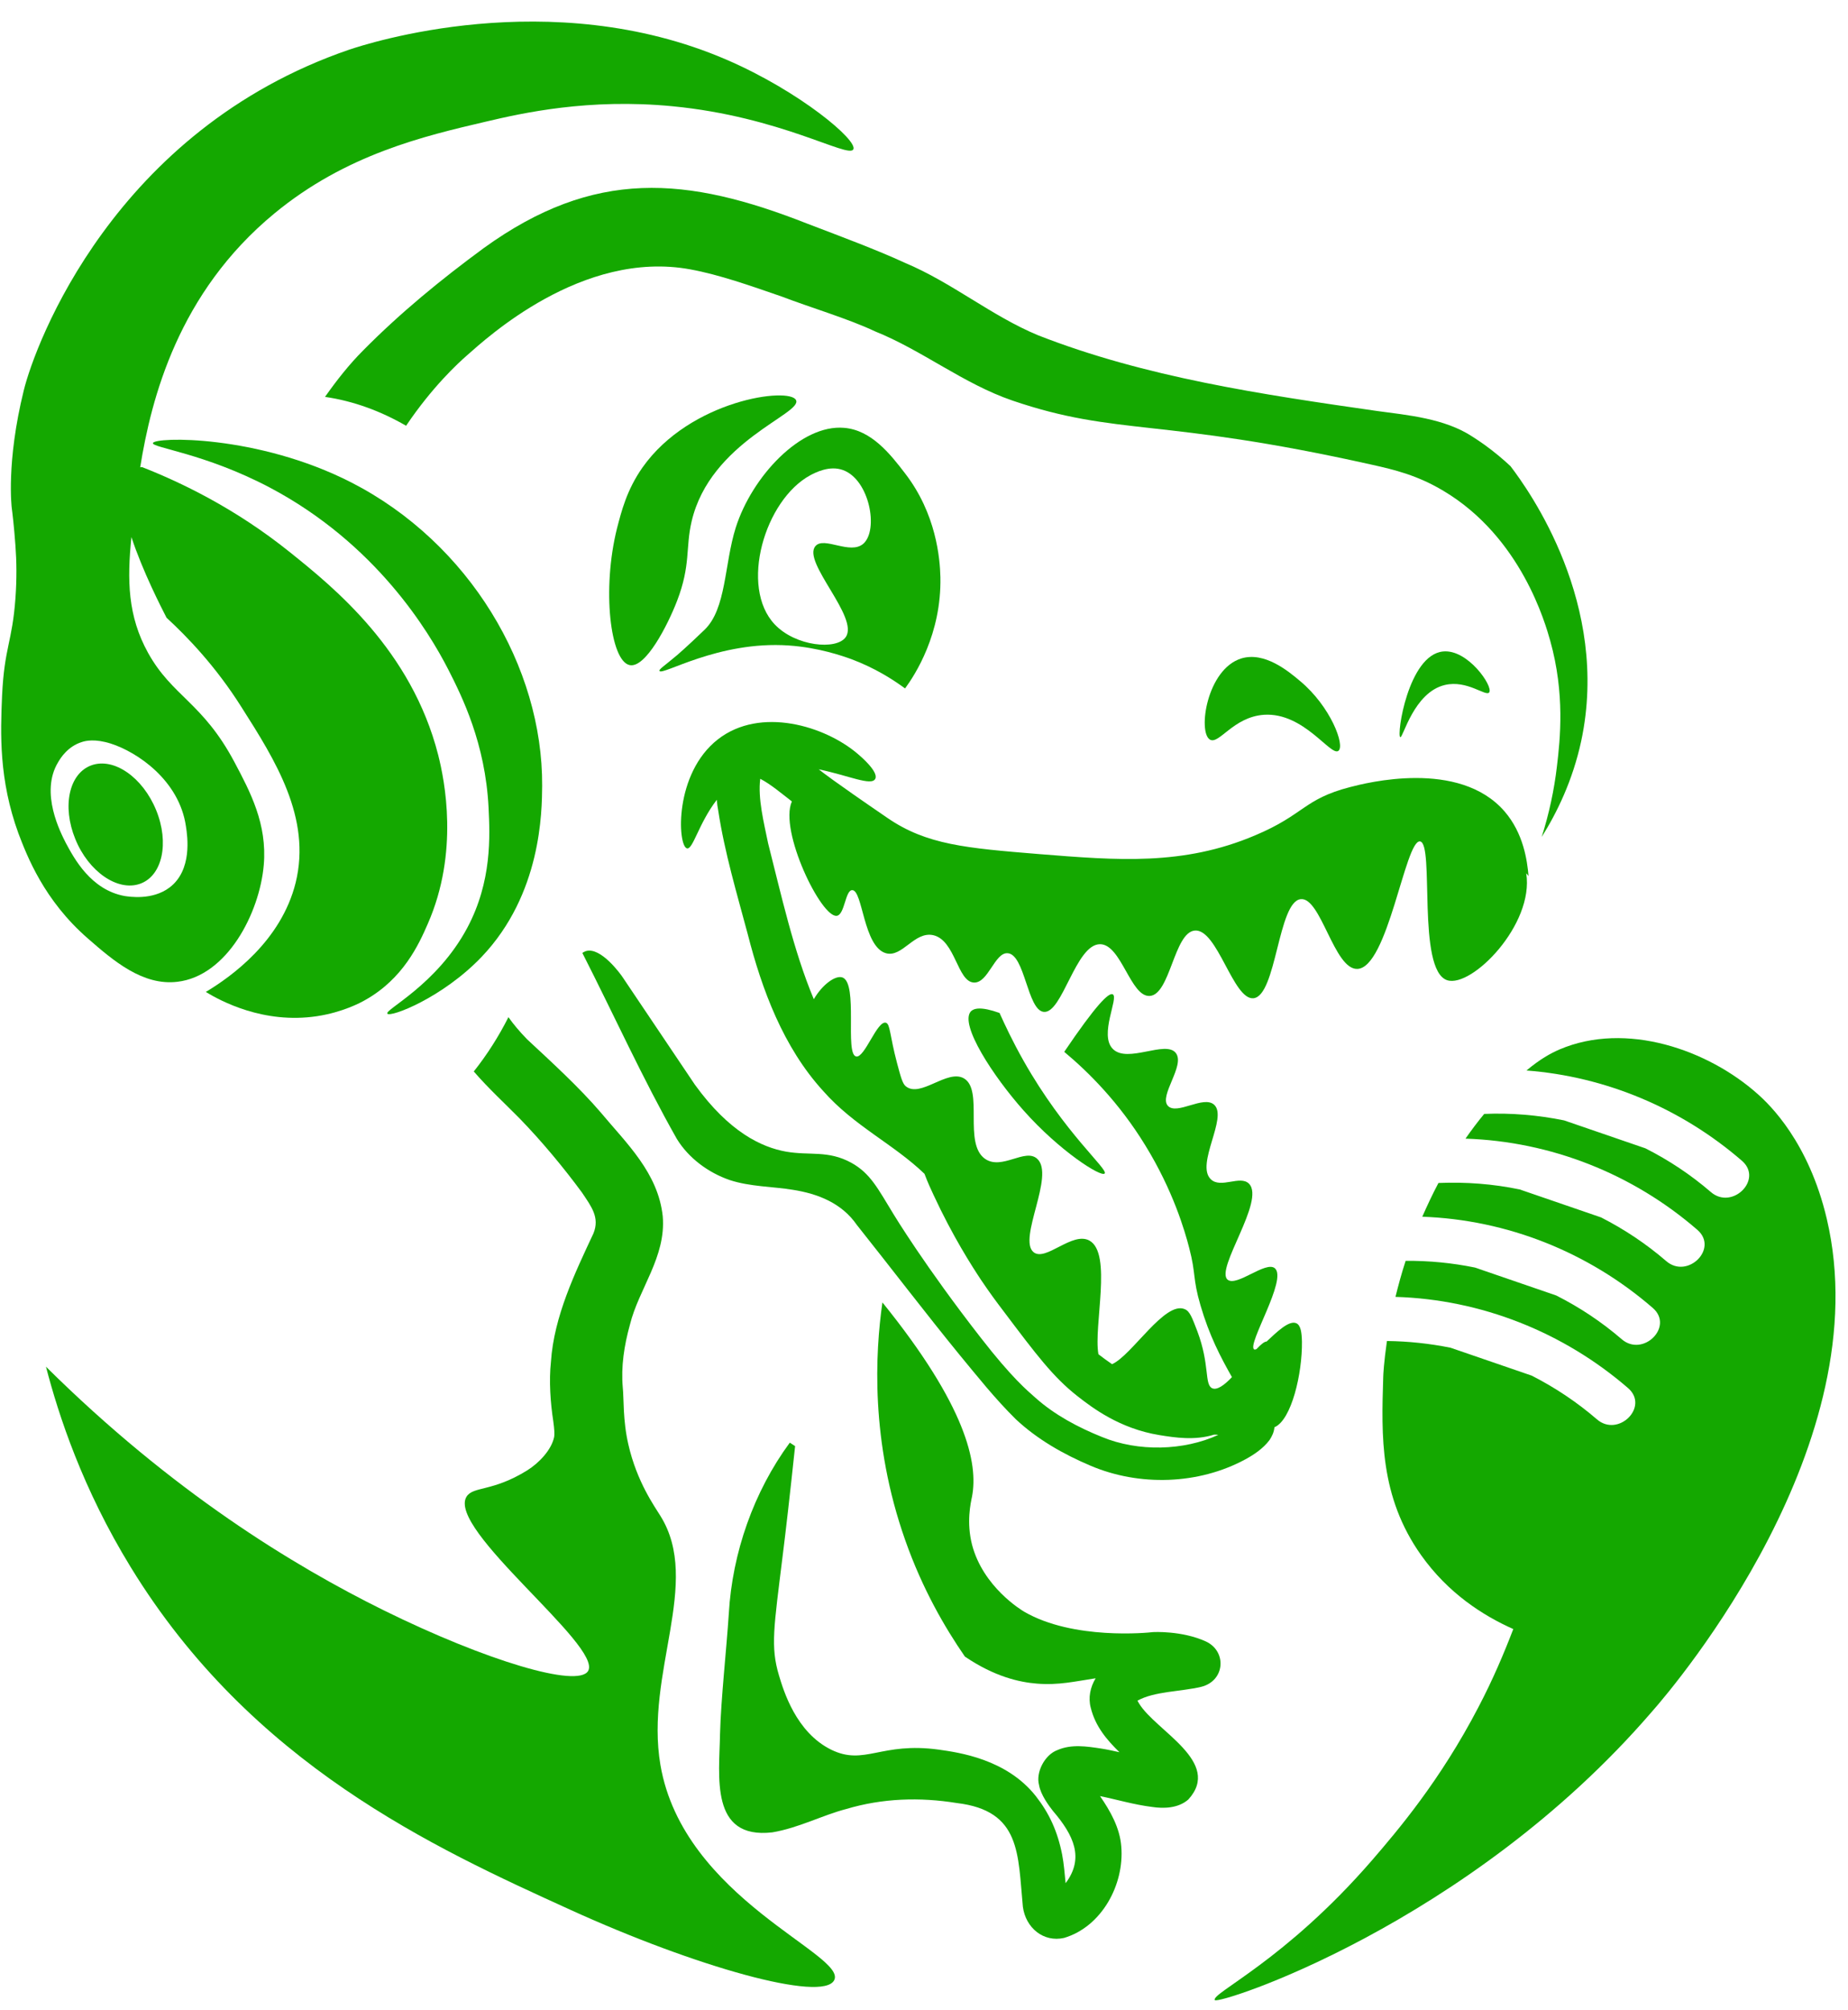<?xml version="1.0" encoding="UTF-8"?> <svg xmlns="http://www.w3.org/2000/svg" width="80" height="87" viewBox="0 0 80 87" fill="none"> <g clip-path="url(#clip0_451_9688)"> <path d="M16.77 43.88C16.9 44.05 19.15 43.2 20.85 41.42C23.44 38.7 23.46 35.13 23.47 34.02C23.5 28.87 20.32 23.51 15.22 20.89C11.14 18.8 6.69 18.91 6.62 19.18C6.57 19.38 8.86 19.62 11.67 21.1C16.27 23.53 18.56 27.33 19.41 28.99C20 30.15 21.01 32.17 21.15 34.96C21.21 36.19 21.3 38.15 20.23 40.16C18.91 42.64 16.63 43.71 16.77 43.88Z" fill="#14A800"></path> <path d="M3.809 40.629C4.909 41.589 6.179 42.679 7.679 42.499C9.829 42.249 11.239 39.529 11.419 37.439C11.569 35.669 10.839 34.289 10.149 32.989C8.779 30.409 7.449 30.139 6.409 28.259C5.529 26.669 5.499 25.119 5.689 23.249C6.179 24.739 6.989 26.309 7.209 26.739C8.099 27.559 9.339 28.839 10.459 30.619C11.909 32.899 13.489 35.399 12.799 38.209C12.169 40.739 10.009 42.279 8.909 42.939C9.519 43.309 11.389 44.339 13.719 43.989C14.839 43.819 15.619 43.399 15.809 43.289C17.449 42.369 18.129 40.889 18.519 39.989C19.879 36.889 19.249 33.789 18.969 32.679C17.809 28.139 14.449 25.429 12.569 23.919C10.159 21.979 7.779 20.859 6.149 20.219C6.119 20.219 6.099 20.229 6.069 20.229C6.549 17.239 7.719 12.669 11.879 9.239C14.979 6.679 18.369 5.889 21.019 5.269C22.629 4.889 25.489 4.249 29.109 4.599C33.789 5.049 36.709 6.859 36.939 6.469C37.159 6.089 34.619 3.949 31.439 2.579C23.799 -0.711 15.839 1.909 15.119 2.149C4.939 5.639 1.519 14.899 1.029 16.899C0.259 20.019 0.509 21.989 0.509 21.989C0.529 22.139 0.609 22.779 0.669 23.629C0.719 24.299 0.729 25.049 0.669 25.889C0.529 27.819 0.189 27.999 0.089 30.129C0.019 31.749 -0.051 33.749 0.799 36.079C1.169 37.049 1.899 38.969 3.809 40.629ZM2.519 32.989C2.619 32.819 2.929 32.309 3.549 32.119C3.699 32.069 4.109 31.969 4.799 32.189C5.929 32.549 7.759 33.769 8.049 35.769C8.119 36.219 8.329 37.669 7.339 38.419C6.579 38.989 5.569 38.809 5.409 38.789C3.929 38.529 3.199 37.139 2.849 36.489C2.639 36.069 1.709 34.319 2.519 32.989Z" fill="#14A800"></path> <path d="M6.059 38.258C7.029 37.918 7.339 36.488 6.759 35.068C6.179 33.648 4.929 32.778 3.959 33.128C2.989 33.478 2.679 34.898 3.259 36.318C3.829 37.728 5.089 38.598 6.059 38.258Z" fill="#14A800"></path> <path d="M65.131 35.122C63.161 32.852 59.131 33.892 58.441 34.072C56.431 34.592 56.471 35.262 54.331 36.162C51.221 37.482 48.371 37.242 44.991 36.972C41.821 36.712 40.111 36.572 38.411 35.402C35.941 33.712 35.561 33.392 35.561 33.392C35.521 33.362 35.481 33.332 35.441 33.302C36.711 33.562 37.731 34.042 37.891 33.712C38.041 33.412 37.271 32.752 37.141 32.642C35.721 31.422 32.921 30.572 31.081 32.002C29.181 33.482 29.331 36.582 29.731 36.722C29.991 36.812 30.241 35.642 31.031 34.622C31.041 34.782 31.061 34.932 31.091 35.082C31.371 36.922 31.901 38.682 32.371 40.442C32.981 42.832 33.911 45.342 35.641 47.232C36.971 48.742 38.681 49.522 40.021 50.812C40.091 50.982 40.121 51.102 40.411 51.722C41.251 53.532 42.071 54.802 42.461 55.392C42.831 55.942 43.111 56.322 43.431 56.742C44.871 58.652 45.591 59.612 46.651 60.442C47.291 60.942 48.471 61.842 50.191 62.122C50.871 62.232 51.721 62.362 52.561 62.102C52.621 62.102 52.681 62.102 52.741 62.112C51.241 62.802 49.271 62.852 47.701 62.202C46.681 61.792 45.661 61.252 44.831 60.512C44.481 60.202 43.811 59.652 42.461 57.912C40.051 54.822 38.701 52.592 38.701 52.592C37.991 51.432 37.681 50.792 36.851 50.332C35.841 49.782 35.071 50.032 34.031 49.852C32.971 49.662 31.571 49.012 30.081 46.952C29.031 45.392 27.991 43.842 26.941 42.282C26.881 42.192 26.011 40.972 25.361 41.172C25.311 41.192 25.261 41.212 25.211 41.252C26.581 43.942 27.811 46.672 29.301 49.302C29.811 50.132 30.661 50.762 31.591 51.082C32.471 51.372 33.461 51.362 34.311 51.502C35.411 51.672 36.441 52.082 37.091 53.022C38.571 54.882 40.041 56.812 41.551 58.662C42.321 59.592 43.061 60.532 43.971 61.432C44.911 62.312 46.041 62.952 47.221 63.452C49.321 64.342 51.881 64.272 53.911 63.172C54.241 62.992 54.671 62.722 54.961 62.332C55.071 62.162 55.151 61.992 55.171 61.782C55.911 61.472 56.381 59.442 56.361 58.072C56.351 57.682 56.311 57.372 56.121 57.282C55.801 57.132 55.251 57.682 54.831 58.072C54.731 58.072 54.581 58.202 54.391 58.402C54.351 58.412 54.311 58.432 54.291 58.412C53.971 58.202 55.741 55.382 55.191 54.902C54.801 54.562 53.531 55.722 53.141 55.392C52.601 54.932 54.781 51.972 54.071 51.242C53.691 50.852 52.841 51.472 52.411 51.042C51.751 50.392 53.161 48.372 52.561 47.822C52.101 47.402 50.951 48.282 50.561 47.872C50.151 47.442 51.321 46.122 50.901 45.582C50.461 45.012 48.801 46.052 48.171 45.402C47.571 44.792 48.441 43.182 48.171 43.042C48.001 42.952 47.451 43.492 46.071 45.532C47.091 46.382 48.431 47.702 49.581 49.582C50.781 51.532 51.291 53.282 51.481 54.022C51.781 55.162 51.621 55.322 51.971 56.512C52.351 57.812 52.831 58.732 53.331 59.612C53.001 59.962 52.681 60.192 52.471 60.092C52.131 59.922 52.381 59.082 51.831 57.622C51.611 57.052 51.511 56.762 51.291 56.672C50.431 56.292 49.001 58.672 48.141 59.052C47.941 58.912 47.741 58.772 47.551 58.622C47.331 57.402 48.161 54.252 47.161 53.702C46.421 53.292 45.261 54.632 44.741 54.202C44.051 53.632 45.681 50.872 44.901 50.162C44.381 49.682 43.371 50.672 42.641 50.162C41.691 49.492 42.591 47.192 41.731 46.682C41.011 46.262 39.851 47.542 39.211 47.022C39.071 46.912 38.991 46.612 38.831 46.012C38.511 44.802 38.541 44.332 38.351 44.272C37.971 44.162 37.431 45.812 37.061 45.732C36.561 45.622 37.161 42.572 36.471 42.312C36.161 42.202 35.591 42.632 35.231 43.252C35.231 43.242 35.221 43.242 35.221 43.232C34.351 41.152 33.811 38.702 33.251 36.502C33.071 35.622 32.801 34.562 32.911 33.712C33.371 33.952 33.811 34.332 34.281 34.692C33.711 35.952 35.561 39.762 36.231 39.642C36.571 39.582 36.591 38.532 36.891 38.532C37.351 38.522 37.371 40.982 38.351 41.262C39.061 41.462 39.581 40.302 40.401 40.482C41.361 40.702 41.441 42.502 42.161 42.532C42.781 42.562 43.061 41.222 43.621 41.262C44.371 41.312 44.471 43.722 45.181 43.802C45.991 43.892 46.561 40.872 47.621 40.872C48.541 40.872 48.941 43.162 49.771 43.112C50.661 43.062 50.821 40.362 51.721 40.282C52.701 40.192 53.381 43.292 54.261 43.212C55.261 43.112 55.321 39.022 56.311 38.922C57.181 38.832 57.751 41.962 58.751 41.942C60.081 41.922 60.831 36.352 61.471 36.422C62.111 36.492 61.321 42.002 62.651 42.432C63.711 42.772 66.421 40.022 66.071 37.802C66.101 37.842 66.141 37.882 66.171 37.922C66.111 37.242 65.951 36.072 65.131 35.122Z" fill="#14A800"></path> <path d="M31.85 22.841C31.35 24.421 31.45 26.361 30.49 27.271C29.7 28.031 29.31 28.361 29.31 28.361C28.74 28.841 28.52 28.971 28.55 29.041C28.65 29.271 31.09 27.731 34.14 27.941C35.45 28.031 36.49 28.401 36.85 28.531C37.87 28.911 38.65 29.411 39.18 29.801C39.62 29.201 40.76 27.441 40.71 24.981C40.69 24.171 40.53 22.241 39.18 20.491C38.53 19.641 37.72 18.621 36.55 18.521C34.67 18.351 32.55 20.631 31.85 22.841ZM35.08 20.571C35.29 20.461 35.91 20.131 36.5 20.351C37.64 20.771 38.04 22.931 37.38 23.531C36.81 24.041 35.67 23.201 35.3 23.641C34.71 24.321 37.21 26.731 36.61 27.581C36.21 28.151 34.44 27.981 33.54 27.031C32 25.411 33.1 21.641 35.08 20.571Z" fill="#14A800"></path> <path d="M54.721 30.941C56.451 30.831 57.611 32.761 57.941 32.501C58.231 32.271 57.611 30.591 56.281 29.481C55.761 29.041 54.741 28.201 53.741 28.501C52.241 28.961 51.851 31.681 52.371 32.011C52.761 32.261 53.381 31.031 54.721 30.941Z" fill="#14A800"></path> <path d="M62.549 29.651C63.519 29.421 64.329 30.171 64.469 29.971C64.649 29.711 63.539 28.091 62.469 28.201C60.959 28.351 60.449 31.841 60.619 31.911C60.739 31.951 61.199 29.971 62.549 29.651Z" fill="#14A800"></path> <path d="M43.27 43.849C42.46 43.559 42.16 43.649 42.03 43.779C41.52 44.339 43.01 46.609 44.31 48.069C45.87 49.829 47.67 50.969 47.82 50.799C47.99 50.619 46.09 49.069 44.31 45.919C43.84 45.089 43.5 44.359 43.27 43.849Z" fill="#14A800"></path> <path d="M52.19 71.049C51.15 70.579 49.92 70.649 49.92 70.649C49.69 70.679 46.46 70.999 44.34 69.769C44.22 69.699 42.56 68.699 42.08 66.869C41.83 65.889 42.02 65.069 42.08 64.779C42.35 63.339 41.83 60.869 38.2 56.379C37.89 58.549 37.67 62.379 39.19 66.679C39.93 68.779 40.9 70.449 41.77 71.709C43.05 72.579 44.13 72.819 44.88 72.879C45.82 72.959 46.56 72.779 47.43 72.649C47.2 73.029 47.1 73.489 47.22 73.929C47.42 74.739 47.92 75.319 48.46 75.849C48.19 75.789 47.92 75.729 47.66 75.689C47.06 75.599 46.38 75.489 45.77 75.759C45.23 75.959 44.83 76.719 44.98 77.269C45.05 77.689 45.4 78.159 45.58 78.389C46.48 79.439 46.95 80.429 46.13 81.519C46.09 81.119 46.06 80.699 45.98 80.279C45.78 79.269 45.42 78.489 44.84 77.749C43.57 76.139 41.49 75.859 40.65 75.739C38.13 75.389 37.43 76.449 35.98 75.739C34.46 74.989 33.92 73.189 33.72 72.519C33.35 71.279 33.5 70.449 33.88 67.359C34.01 66.329 34.2 64.679 34.42 62.599L34.19 62.449C32.63 64.569 31.7 67.219 31.55 69.849C31.45 71.389 31.21 73.539 31.17 75.059C31.14 76.889 30.72 79.629 33.43 79.319C34.57 79.129 35.62 78.569 36.63 78.309C38.2 77.839 39.82 77.789 41.42 78.049C44.21 78.379 44.06 80.269 44.28 82.539C44.4 83.449 45.17 84.089 46.06 83.889C47.69 83.409 48.68 81.579 48.54 79.929C48.48 79.129 48.07 78.399 47.62 77.749C48.36 77.899 49.08 78.119 49.88 78.219C50.35 78.289 50.99 78.289 51.44 77.899C52.93 76.269 50.03 74.929 49.31 73.739C49.28 73.689 49.26 73.649 49.24 73.619C49.97 73.209 51.12 73.229 52 73.019C53.04 72.759 53.12 71.469 52.19 71.049Z" fill="#14A800"></path> <path d="M27.81 20.241C27.13 21.211 26.9 22.141 26.71 22.871C26.05 25.511 26.42 28.621 27.26 28.791C27.95 28.931 28.91 27.051 29.31 26.011C29.91 24.451 29.67 23.721 29.94 22.571C30.75 19.101 34.75 17.911 34.46 17.321C34.19 16.741 29.88 17.301 27.81 20.241Z" fill="#14A800"></path> <path d="M79.081 52.759C78.3 49.439 76.611 47.819 76.091 47.359C73.941 45.439 70.391 44.199 67.51 45.429C67.121 45.599 66.68 45.839 66.081 46.339C69.51 46.599 72.79 47.979 75.41 50.249C76.341 51.059 74.981 52.399 74.061 51.599C73.191 50.849 72.24 50.219 71.231 49.709L67.71 48.499C66.581 48.269 65.41 48.169 64.251 48.219C63.961 48.569 63.691 48.929 63.441 49.289C67.13 49.409 70.68 50.809 73.481 53.239C74.41 54.049 73.05 55.389 72.13 54.589C71.26 53.839 70.311 53.209 69.311 52.699L65.79 51.489C64.641 51.249 63.461 51.159 62.27 51.209C62.011 51.699 61.781 52.189 61.571 52.669C65.24 52.799 68.76 54.199 71.55 56.619C72.481 57.429 71.121 58.769 70.201 57.969C69.331 57.219 68.38 56.589 67.371 56.079L63.85 54.869C62.87 54.669 61.861 54.569 60.85 54.579C60.67 55.129 60.531 55.649 60.41 56.139C64.111 56.249 67.671 57.659 70.481 60.089C71.41 60.899 70.05 62.239 69.13 61.439C68.26 60.689 67.311 60.059 66.311 59.549L62.791 58.339C61.891 58.159 60.971 58.059 60.041 58.049C59.91 58.949 59.88 59.529 59.88 59.609C59.8 62.159 59.721 64.779 61.52 67.319C62.691 68.969 64.191 69.929 65.51 70.519C65.111 71.559 64.63 72.699 64.001 73.899C62.34 77.089 60.511 79.229 59.41 80.509C55.62 84.889 52.42 86.279 52.59 86.579C52.721 86.799 63.541 83.329 71.49 74.119C72.641 72.819 81.361 62.449 79.081 52.759Z" fill="#14A800"></path> <path d="M28.59 76.401C27.91 72.411 30.39 68.511 28.59 65.621C28.34 65.211 27.57 64.151 27.2 62.521C26.96 61.481 27.01 60.531 26.96 60.061C26.88 59.151 27.02 58.241 27.27 57.341C27.65 55.791 28.84 54.411 28.69 52.651C28.49 50.771 27.12 49.491 26.01 48.161C25.08 47.071 23.83 45.931 22.82 44.991C22.48 44.641 22.23 44.341 22.01 44.031C21.59 44.861 21.09 45.651 20.51 46.381C21.14 47.111 21.85 47.761 22.5 48.421C23.45 49.401 24.4 50.541 25.2 51.631C25.6 52.231 25.97 52.701 25.69 53.391C24.9 55.081 23.98 56.981 23.85 58.951C23.76 59.771 23.83 60.741 23.95 61.511C24 61.871 24.01 62.081 23.99 62.201C23.87 62.771 23.33 63.331 22.82 63.651C21.32 64.581 20.49 64.331 20.2 64.781C19.31 66.181 26.09 71.251 25.46 72.331C25.02 73.081 21.04 71.891 16.6 69.701C12.7 67.771 7.47 64.591 1.99 59.161C2.54 61.281 3.58 64.451 5.66 67.841C10.89 76.381 18.78 79.981 24.67 82.661C30.13 85.151 35.61 86.681 36.11 85.721C36.7 84.611 29.58 82.201 28.59 76.401Z" fill="#14A800"></path> <path d="M20.94 10.74C19.09 12.1 17.33 13.54 15.72 15.17C15.11 15.78 14.57 16.47 14.07 17.18C15.31 17.36 16.49 17.8 17.58 18.43C18.71 16.75 19.83 15.72 20.22 15.38C21.04 14.66 25.2 10.8 29.88 11.66C31.14 11.89 32.49 12.37 33.85 12.84C35.02 13.29 36.76 13.81 37.87 14.34C39.92 15.16 41.7 16.61 43.83 17.34C48.38 18.89 50.19 18.06 59.36 20.11C60.4 20.34 61.37 20.58 62.49 21.25C65.86 23.26 66.9 27 67.11 27.74C67.75 30.03 67.54 32 67.4 33.17C67.28 34.2 67.06 35.22 66.74 36.23C67.4 35.18 68.08 33.79 68.45 32.08C69.72 26.14 66.19 21.23 65.39 20.18C65.07 19.88 64.69 19.56 64.26 19.25C64.08 19.12 63.91 19.01 63.74 18.9C62.54 18.11 60.93 17.97 59.61 17.79C54.65 17.08 49.57 16.33 44.93 14.51C42.93 13.68 41.21 12.23 39.18 11.38C37.95 10.81 36.25 10.18 34.97 9.69C29.72 7.62 25.73 7.28 20.94 10.74Z" fill="#14A800"></path> </g> <defs> <clipPath id="clip0_451_9688"> <rect width="80" height="87" fill="white"></rect> </clipPath> </defs> </svg> 